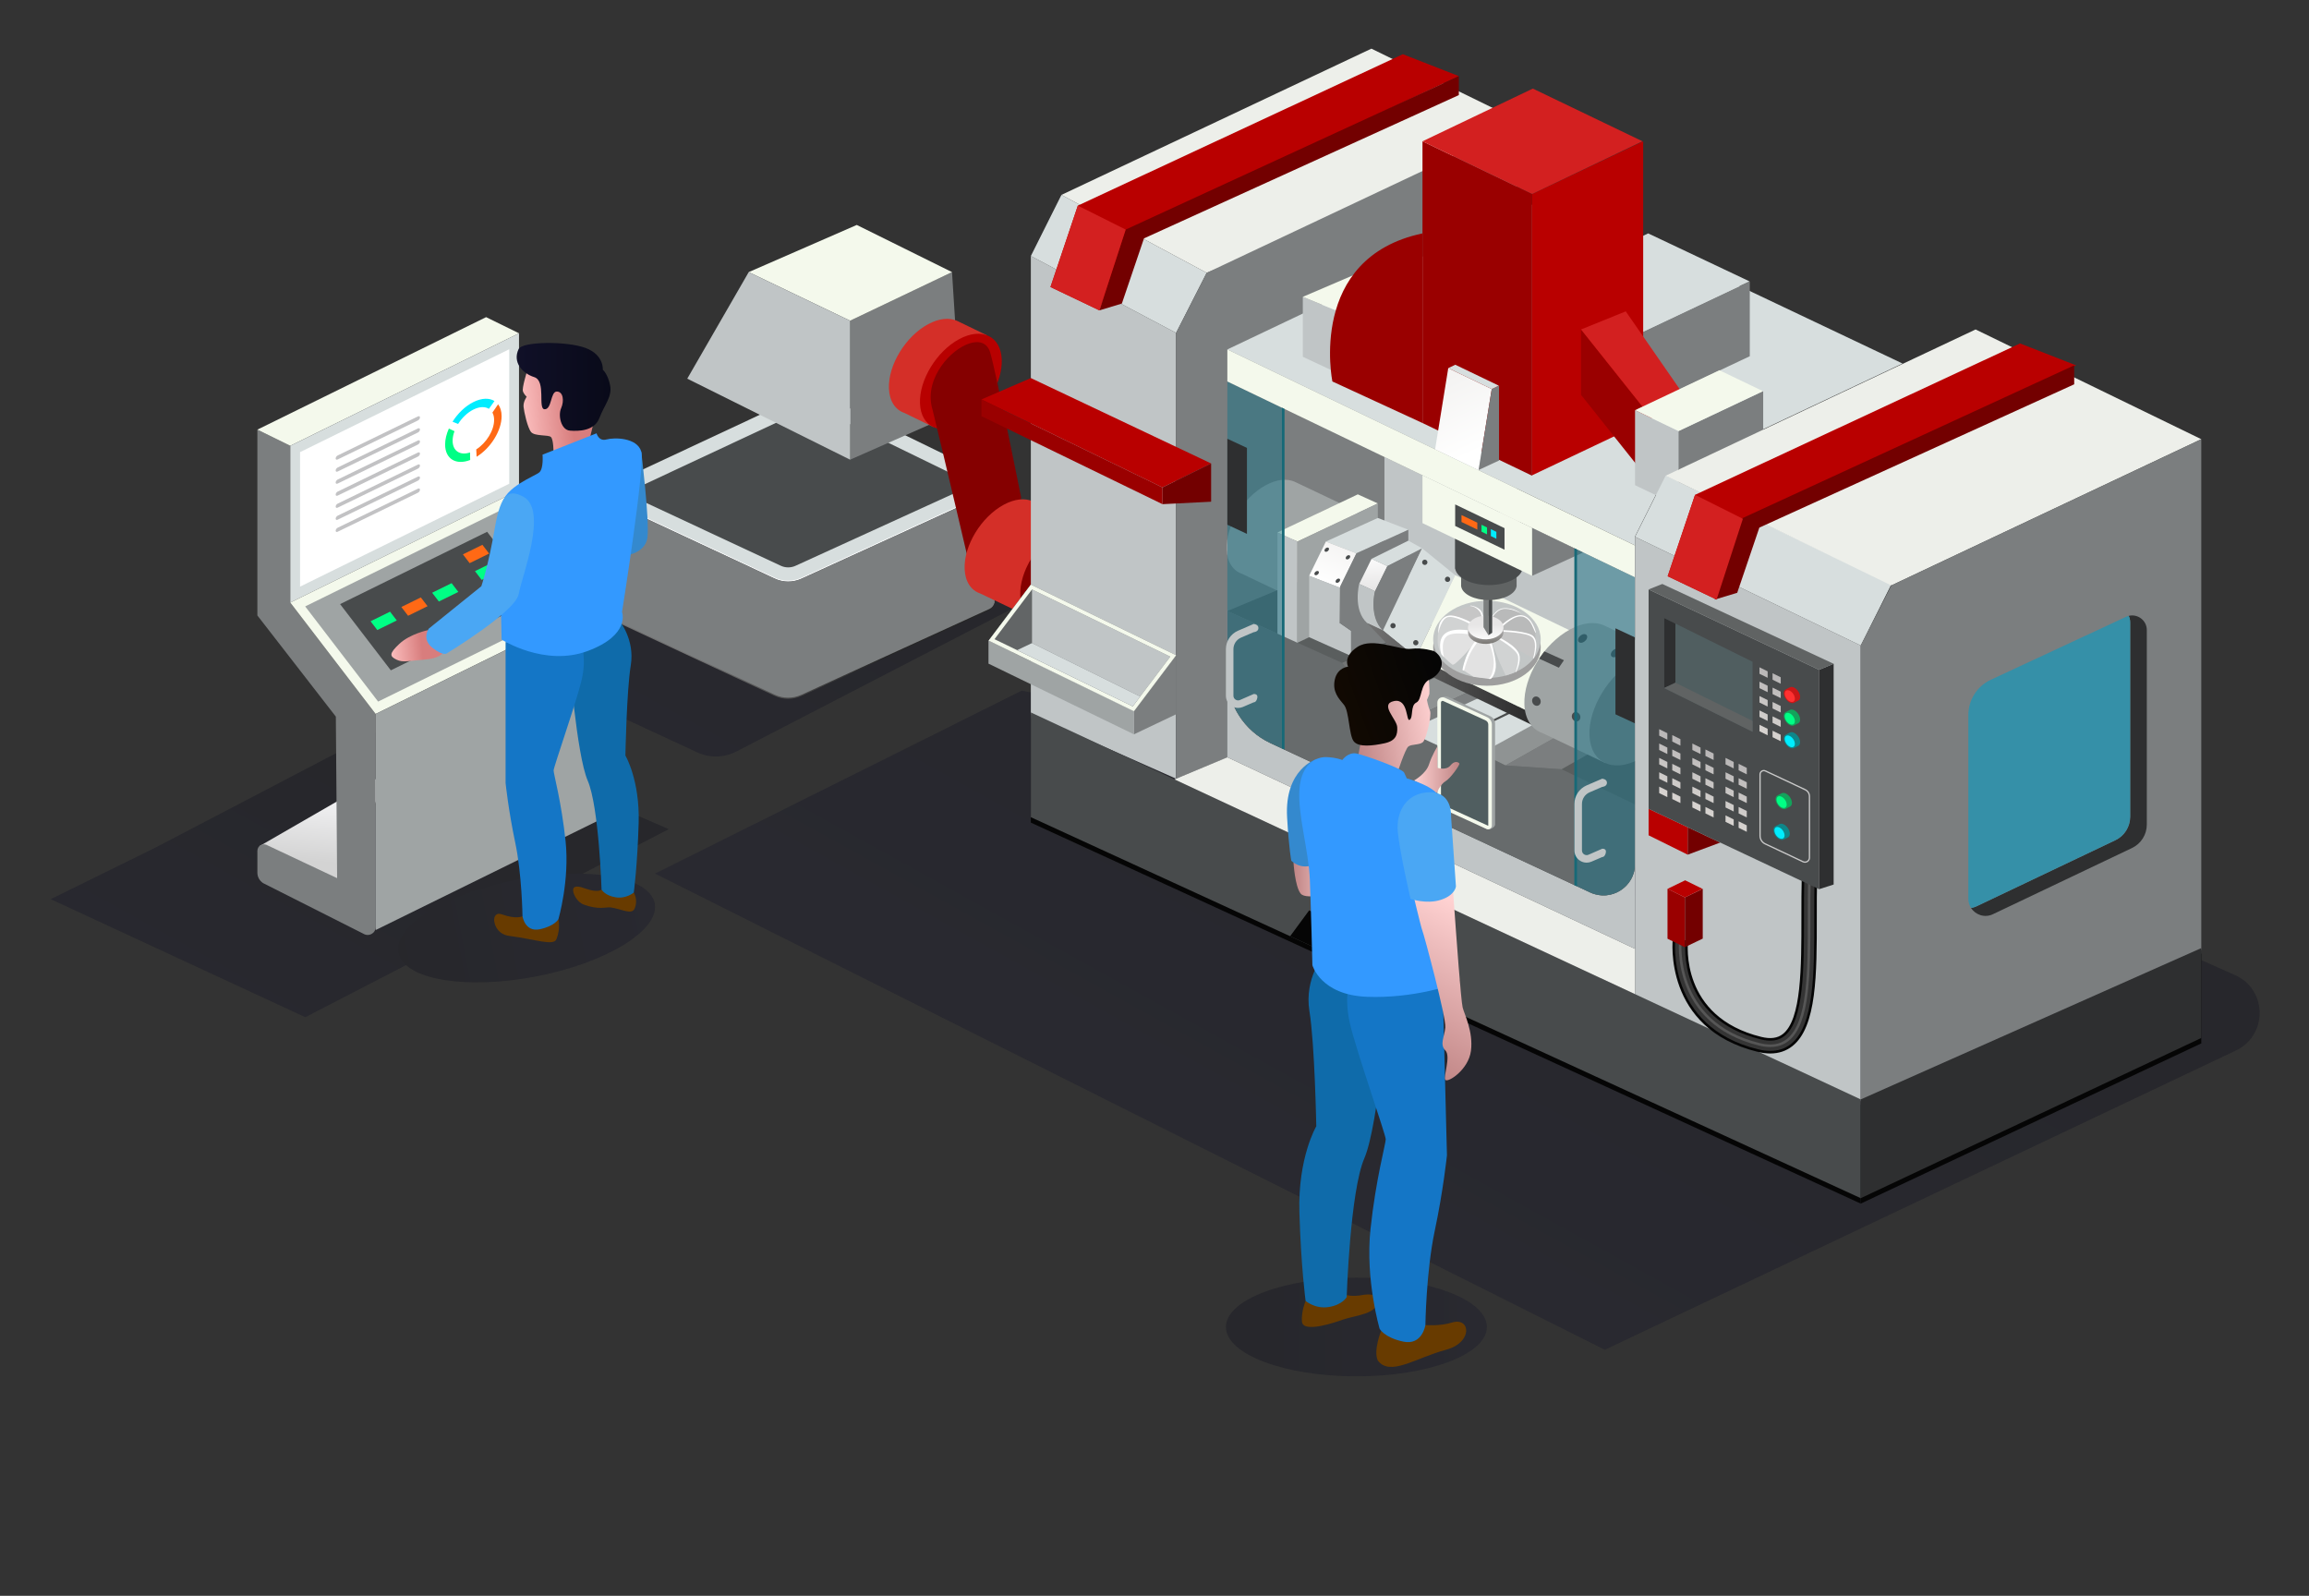 <?xml version="1.0" encoding="UTF-8"?>
<svg xmlns="http://www.w3.org/2000/svg" version="1.1" xmlns:xlink="http://www.w3.org/1999/xlink" viewBox="0 0 900 622">
  <rect x="0" y="0" width="900" height="622" fill="#333333" stroke="none"/>
  <defs>
    <style>
      .cls-1 {
        fill: #3590a8;
      }

      .cls-2 {
        fill: url(#linear-gradient-61);
      }

      .cls-3 {
        fill: url(#linear-gradient-15);
      }

      .cls-4 {
        fill: url(#linear-gradient-13);
      }

      .cls-5 {
        fill: url(#linear-gradient-28);
      }

      .cls-6 {
        fill: url(#linear-gradient-65);
      }

      .cls-7 {
        fill: #c2c2c4;
      }

      .cls-8 {
        fill: url(#linear-gradient-53);
      }

      .cls-9 {
        fill: url(#linear-gradient-42);
      }

      .cls-10 {
        fill: url(#linear-gradient-46);
      }

      .cls-11 {
        fill: url(#linear-gradient);
      }

      .cls-11, .cls-12, .cls-13, .cls-14 {
        opacity: .3;
      }

      .cls-15 {
        fill: #676b6c;
      }

      .cls-12 {
        fill: url(#linear-gradient-3);
      }

      .cls-16 {
        fill: url(#linear-gradient-60);
      }

      .cls-17 {
        fill: #9fa4a4;
      }

      .cls-18 {
        fill: url(#linear-gradient-64);
      }

      .cls-19 {
        fill: url(#linear-gradient-56);
      }

      .cls-20 {
        fill: url(#linear-gradient-43);
      }

      .cls-21 {
        fill: url(#linear-gradient-25);
      }

      .cls-22 {
        fill: #5a5e5e;
      }

      .cls-23 {
        fill: #2e2f30;
      }

      .cls-24 {
        fill: url(#linear-gradient-10);
      }

      .cls-25 {
        fill: url(#linear-gradient-12);
      }

      .cls-26 {
        fill: url(#linear-gradient-40);
      }

      .cls-27 {
        fill: url(#linear-gradient-27);
      }

      .cls-28 {
        fill: #7b7e7f;
      }

      .cls-29 {
        fill: url(#linear-gradient-37);
      }

      .cls-30 {
        fill: #ff3131;
      }

      .cls-31 {
        fill: #4aa7f4;
      }

      .cls-32 {
        fill: #2b2c2c;
      }

      .cls-33 {
        fill: #484b4c;
      }

      .cls-34 {
        fill: #3489ce;
      }

      .cls-35 {
        fill: #7c7f7f;
      }

      .cls-36 {
        fill: url(#linear-gradient-55);
      }

      .cls-37 {
        fill: #fff;
      }

      .cls-38 {
        fill: url(#linear-gradient-39);
      }

      .cls-39 {
        fill: url(#linear-gradient-52);
      }

      .cls-40 {
        fill: #4a4c4c;
      }

      .cls-41 {
        fill: #b9baba;
      }

      .cls-42 {
        fill: url(#linear-gradient-58);
      }

      .cls-43 {
        fill: url(#linear-gradient-47);
      }

      .cls-44 {
        fill: url(#linear-gradient-26);
      }

      .cls-45 {
        fill: #13a35b;
      }

      .cls-46, .cls-47 {
        fill: none;
      }

      .cls-48 {
        fill: url(#linear-gradient-4);
      }

      .cls-49 {
        fill: url(#linear-gradient-35);
      }

      .cls-50 {
        fill: #ff6915;
      }

      .cls-51 {
        fill: url(#linear-gradient-30);
      }

      .cls-52 {
        fill: #e2e2e2;
      }

      .cls-53 {
        fill: #d7dede;
      }

      .cls-54 {
        fill: url(#linear-gradient-44);
      }

      .cls-55 {
        fill: url(#linear-gradient-49);
      }

      .cls-56 {
        fill: url(#linear-gradient-34);
      }

      .cls-57 {
        fill: url(#linear-gradient-5);
      }

      .cls-58 {
        fill: url(#linear-gradient-38);
      }

      .cls-59 {
        fill: #c2c6c6;
      }

      .cls-60 {
        fill: url(#linear-gradient-22);
      }

      .cls-61 {
        fill: url(#linear-gradient-24);
      }

      .cls-62 {
        fill: #683b00;
      }

      .cls-63 {
        fill: #c91717;
      }

      .cls-64 {
        fill: url(#linear-gradient-54);
      }

      .cls-65 {
        fill: #edefea;
      }

      .cls-66 {
        fill: url(#linear-gradient-33);
      }

      .cls-67 {
        fill: url(#linear-gradient-51);
      }

      .cls-68 {
        fill: url(#linear-gradient-8);
      }

      .cls-69 {
        fill: url(#linear-gradient-66);
      }

      .cls-70 {
        fill: url(#linear-gradient-57);
      }

      .cls-71 {
        fill: #b90000;
      }

      .cls-72 {
        fill: #9a0000;
      }

      .cls-73 {
        fill: #1a7287;
        opacity: .5;
      }

      .cls-74 {
        fill: url(#linear-gradient-14);
      }

      .cls-75 {
        fill: url(#linear-gradient-62);
      }

      .cls-76 {
        fill: #626566;
      }

      .cls-77 {
        fill: #c0c5c6;
      }

      .cls-78 {
        fill: url(#linear-gradient-29);
      }

      .cls-79 {
        fill: url(#linear-gradient-20);
      }

      .cls-80 {
        fill: url(#linear-gradient-17);
      }

      .cls-81 {
        fill: url(#linear-gradient-50);
      }

      .cls-82 {
        fill: url(#linear-gradient-7);
      }

      .cls-83 {
        fill: url(#linear-gradient-9);
      }

      .cls-84 {
        fill: url(#linear-gradient-59);
      }

      .cls-85 {
        fill: url(#linear-gradient-11);
      }

      .cls-86 {
        fill: #606363;
      }

      .cls-87 {
        fill: #8f9393;
      }

      .cls-88 {
        fill: #9e9e9e;
      }

      .cls-89 {
        fill: url(#linear-gradient-19);
      }

      .cls-90 {
        fill: #00ff85;
      }

      .cls-91 {
        fill: #730000;
      }

      .cls-92 {
        fill: url(#linear-gradient-6);
      }

      .cls-93 {
        fill: #00edff;
      }

      .cls-94 {
        fill: #0f6baa;
      }

      .cls-95 {
        fill: #d1d3d3;
      }

      .cls-96 {
        fill: #1476c6;
      }

      .cls-97 {
        fill: url(#linear-gradient-36);
      }

      .cls-98 {
        fill: url(#linear-gradient-21);
      }

      .cls-47 {
        stroke: #c9c9c9;
        stroke-miterlimit: 10;
        stroke-width: .5px;
      }

      .cls-99 {
        fill: url(#linear-gradient-45);
      }

      .cls-100 {
        fill: #353535;
      }

      .cls-101 {
        fill: #737575;
      }

      .cls-102 {
        fill: #d42f28;
      }

      .cls-103 {
        fill: #565656;
      }

      .cls-104 {
        fill: #c6c6c6;
      }

      .cls-105 {
        fill: #d32020;
      }

      .cls-106 {
        fill: url(#linear-gradient-48);
      }

      .cls-107 {
        fill: #0e8689;
      }

      .cls-108 {
        fill: #505e60;
      }

      .cls-109 {
        fill: url(#linear-gradient-32);
      }

      .cls-110 {
        fill: url(#linear-gradient-41);
      }

      .cls-111 {
        fill: url(#linear-gradient-16);
      }

      .cls-112 {
        fill: #b80000;
      }

      .cls-113 {
        fill: #850000;
      }

      .cls-114 {
        fill: url(#linear-gradient-23);
      }

      .cls-115 {
        fill: url(#linear-gradient-31);
      }

      .cls-116 {
        fill: #39f;
      }

      .cls-117 {
        fill: url(#linear-gradient-63);
      }

      .cls-118 {
        fill: #176977;
      }

      .cls-119 {
        fill: #050505;
      }

      .cls-120 {
        fill: #f4f9ec;
      }

      .cls-14 {
        fill: url(#linear-gradient-2);
      }

      .cls-121 {
        fill: url(#linear-gradient-18);
      }
    </style>
    <linearGradient id="linear-gradient" x1="623.708" y1="269.096" x2="513.23" y2="468.95" gradientUnits="userSpaceOnUse">
      <stop offset="0" stop-color="#090a19"/>
      <stop offset="1" stop-color="#101028"/>
    </linearGradient>
    <linearGradient id="linear-gradient-2" x1="477.846" y1="517.22" x2="579.545" y2="517.22" xlink:href="#linear-gradient"/>
    <linearGradient id="linear-gradient-3" x1="316.046" y1="207.146" x2="252.611" y2="321.899" xlink:href="#linear-gradient"/>
    <linearGradient id="linear-gradient-4" x1="269.505" y1="231.073" x2="344.594" y2="231.073" gradientUnits="userSpaceOnUse">
      <stop offset="0" stop-color="#727272"/>
      <stop offset="1" stop-color="#262626"/>
    </linearGradient>
    <linearGradient id="linear-gradient-5" x1="273.076" y1="217.621" x2="317.802" y2="187.394" gradientUnits="userSpaceOnUse">
      <stop offset="0" stop-color="#fafafa"/>
      <stop offset="1" stop-color="#fff"/>
    </linearGradient>
    <linearGradient id="linear-gradient-6" x1="489.322" y1="249.605" x2="521.872" y2="249.605" gradientTransform="translate(10.637 228.585) rotate(-28.236) scale(1.112 .912) skewX(-21.802)" gradientUnits="userSpaceOnUse">
      <stop offset="0" stop-color="#6e6c67"/>
      <stop offset="1" stop-color="#b3b1b2"/>
    </linearGradient>
    <linearGradient id="linear-gradient-7" x1="516.579" y1="227.814" x2="523.123" y2="210.365" gradientUnits="userSpaceOnUse">
      <stop offset="0" stop-color="#fff"/>
      <stop offset="1" stop-color="#f4f3f2"/>
    </linearGradient>
    <linearGradient id="linear-gradient-8" x1="534.928" y1="215.116" x2="535.498" y2="229.774" gradientUnits="userSpaceOnUse">
      <stop offset="0" stop-color="#fff"/>
      <stop offset="1" stop-color="#e7e6e6"/>
    </linearGradient>
    <linearGradient id="linear-gradient-9" x1="532.871" y1="263.435" x2="601.198" y2="263.435" xlink:href="#linear-gradient-4"/>
    <linearGradient id="linear-gradient-10" x1="574.949" y1="257.772" x2="574.949" y2="251.049" gradientTransform="translate(-10.894 12.136) rotate(-1.741) skewX(1.622)" xlink:href="#linear-gradient-6"/>
    <linearGradient id="linear-gradient-11" x1="575.053" y1="255.997" x2="575.053" y2="249.275" gradientTransform="translate(-10.894 12.136) rotate(-1.741) skewX(1.622)" xlink:href="#linear-gradient-8"/>
    <linearGradient id="linear-gradient-12" x1="578.679" y1="220.954" x2="583.94" y2="205.658" gradientUnits="userSpaceOnUse">
      <stop offset="0" stop-color="#a9a29d"/>
      <stop offset="1" stop-color="#ece9e7"/>
    </linearGradient>
    <linearGradient id="linear-gradient-13" x1="578.317" y1="212.255" x2="584.735" y2="193.593" xlink:href="#linear-gradient-12"/>
    <linearGradient id="linear-gradient-14" x1="628.006" y1="153.364" x2="608.839" y2="111.921" gradientUnits="userSpaceOnUse">
      <stop offset="0" stop-color="#f1f0f1"/>
      <stop offset="1" stop-color="#b3b1b2"/>
    </linearGradient>
    <linearGradient id="linear-gradient-15" x1="576.182" y1="175.848" x2="563.085" y2="147.53" xlink:href="#linear-gradient-7"/>
    <linearGradient id="linear-gradient-16" x1="675.995" y1="283.997" x2="689.872" y2="257.411" gradientUnits="userSpaceOnUse">
      <stop offset="0" stop-color="#ddd9d5"/>
      <stop offset="1" stop-color="#b3b1b2"/>
    </linearGradient>
    <linearGradient id="linear-gradient-17" x1="678.292" y1="285.196" x2="692.169" y2="258.61" xlink:href="#linear-gradient-16"/>
    <linearGradient id="linear-gradient-18" x1="680.59" y1="286.395" x2="694.467" y2="259.81" xlink:href="#linear-gradient-16"/>
    <linearGradient id="linear-gradient-19" x1="682.887" y1="287.594" x2="696.764" y2="261.009" xlink:href="#linear-gradient-16"/>
    <linearGradient id="linear-gradient-20" x1="685.185" y1="288.793" x2="699.062" y2="262.208" xlink:href="#linear-gradient-16"/>
    <linearGradient id="linear-gradient-21" x1="680.952" y1="286.583" x2="694.828" y2="259.999" xlink:href="#linear-gradient-16"/>
    <linearGradient id="linear-gradient-22" x1="683.249" y1="287.783" x2="697.126" y2="261.197" xlink:href="#linear-gradient-16"/>
    <linearGradient id="linear-gradient-23" x1="685.546" y1="288.982" x2="699.423" y2="262.397" xlink:href="#linear-gradient-16"/>
    <linearGradient id="linear-gradient-24" x1="687.844" y1="290.181" x2="701.721" y2="263.596" xlink:href="#linear-gradient-16"/>
    <linearGradient id="linear-gradient-25" x1="690.141" y1="291.38" x2="704.018" y2="264.796" xlink:href="#linear-gradient-16"/>
    <linearGradient id="linear-gradient-26" x1="636.899" y1="308.108" x2="650.777" y2="281.522" xlink:href="#linear-gradient-16"/>
    <linearGradient id="linear-gradient-27" x1="639.197" y1="309.307" x2="653.074" y2="282.722" xlink:href="#linear-gradient-16"/>
    <linearGradient id="linear-gradient-28" x1="641.495" y1="310.506" x2="655.371" y2="283.921" xlink:href="#linear-gradient-16"/>
    <linearGradient id="linear-gradient-29" x1="643.792" y1="311.705" x2="657.669" y2="285.12" xlink:href="#linear-gradient-16"/>
    <linearGradient id="linear-gradient-30" x1="646.09" y1="312.904" x2="659.966" y2="286.319" xlink:href="#linear-gradient-16"/>
    <linearGradient id="linear-gradient-31" x1="641.856" y1="310.694" x2="655.733" y2="284.11" xlink:href="#linear-gradient-16"/>
    <linearGradient id="linear-gradient-32" x1="644.154" y1="311.894" x2="658.03" y2="285.309" xlink:href="#linear-gradient-16"/>
    <linearGradient id="linear-gradient-33" x1="646.451" y1="313.093" x2="660.328" y2="286.508" xlink:href="#linear-gradient-16"/>
    <linearGradient id="linear-gradient-34" x1="648.749" y1="314.292" x2="662.625" y2="287.708" xlink:href="#linear-gradient-16"/>
    <linearGradient id="linear-gradient-35" x1="651.046" y1="315.492" x2="664.923" y2="288.907" xlink:href="#linear-gradient-16"/>
    <linearGradient id="linear-gradient-36" x1="649.831" y1="313.708" x2="663.707" y2="287.123" xlink:href="#linear-gradient-16"/>
    <linearGradient id="linear-gradient-37" x1="652.128" y1="314.908" x2="666.005" y2="288.322" xlink:href="#linear-gradient-16"/>
    <linearGradient id="linear-gradient-38" x1="654.426" y1="316.107" x2="668.303" y2="289.521" xlink:href="#linear-gradient-16"/>
    <linearGradient id="linear-gradient-39" x1="656.723" y1="317.306" x2="670.6" y2="290.721" xlink:href="#linear-gradient-16"/>
    <linearGradient id="linear-gradient-40" x1="659.02" y1="318.505" x2="672.897" y2="291.92" xlink:href="#linear-gradient-16"/>
    <linearGradient id="linear-gradient-41" x1="654.787" y1="316.296" x2="668.664" y2="289.71" xlink:href="#linear-gradient-16"/>
    <linearGradient id="linear-gradient-42" x1="657.085" y1="317.495" x2="670.961" y2="290.91" xlink:href="#linear-gradient-16"/>
    <linearGradient id="linear-gradient-43" x1="659.382" y1="318.694" x2="673.259" y2="292.109" xlink:href="#linear-gradient-16"/>
    <linearGradient id="linear-gradient-44" x1="661.679" y1="319.893" x2="675.556" y2="293.308" xlink:href="#linear-gradient-16"/>
    <linearGradient id="linear-gradient-45" x1="663.977" y1="321.092" x2="677.854" y2="294.507" xlink:href="#linear-gradient-16"/>
    <linearGradient id="linear-gradient-46" x1="662.761" y1="319.309" x2="676.638" y2="292.724" xlink:href="#linear-gradient-16"/>
    <linearGradient id="linear-gradient-47" x1="665.059" y1="320.508" x2="678.936" y2="293.923" xlink:href="#linear-gradient-16"/>
    <linearGradient id="linear-gradient-48" x1="667.356" y1="321.707" x2="681.233" y2="295.122" xlink:href="#linear-gradient-16"/>
    <linearGradient id="linear-gradient-49" x1="669.654" y1="322.907" x2="683.531" y2="296.321" xlink:href="#linear-gradient-16"/>
    <linearGradient id="linear-gradient-50" x1="671.951" y1="324.106" x2="685.828" y2="297.521" xlink:href="#linear-gradient-16"/>
    <linearGradient id="linear-gradient-51" x1="667.718" y1="321.896" x2="681.595" y2="295.311" xlink:href="#linear-gradient-16"/>
    <linearGradient id="linear-gradient-52" x1="670.016" y1="323.095" x2="683.892" y2="296.51" xlink:href="#linear-gradient-16"/>
    <linearGradient id="linear-gradient-53" x1="672.313" y1="324.294" x2="686.19" y2="297.71" xlink:href="#linear-gradient-16"/>
    <linearGradient id="linear-gradient-54" x1="674.611" y1="325.493" x2="688.487" y2="298.909" xlink:href="#linear-gradient-16"/>
    <linearGradient id="linear-gradient-55" x1="676.908" y1="326.693" x2="690.785" y2="300.108" xlink:href="#linear-gradient-16"/>
    <linearGradient id="linear-gradient-56" x1="152.208" y1="315.123" x2="93.312" y2="421.664" xlink:href="#linear-gradient"/>
    <linearGradient id="linear-gradient-57" x1="34.084" y1="337.774" x2="135.782" y2="337.774" gradientTransform="translate(120.321 23.939)" xlink:href="#linear-gradient"/>
    <linearGradient id="linear-gradient-58" x1="3198.206" y1="345.816" x2="3199.267" y2="312.024" gradientTransform="translate(-3072.725 -197.286) rotate(3.342) skewX(3.331)" gradientUnits="userSpaceOnUse">
      <stop offset="0" stop-color="#d3d3d3"/>
      <stop offset="1" stop-color="#fdfdff"/>
    </linearGradient>
    <linearGradient id="linear-gradient-59" x1="3295.241" y1="156.616" x2="3274.16" y2="158.623" gradientTransform="translate(-3072.725)" gradientUnits="userSpaceOnUse">
      <stop offset="0" stop-color="#d87d7d"/>
      <stop offset="1" stop-color="#ffc5c5"/>
    </linearGradient>
    <linearGradient id="linear-gradient-60" x1="220.021" y1="150.805" x2="256.594" y2="150.805" gradientTransform="translate(457.984) rotate(-180) scale(1 -1)" xlink:href="#linear-gradient"/>
    <linearGradient id="linear-gradient-61" x1="3237.163" y1="251.52" x2="3223.323" y2="252.838" xlink:href="#linear-gradient-59"/>
    <linearGradient id="linear-gradient-62" x1="551.178" y1="300.044" x2="568.851" y2="300.044" gradientUnits="userSpaceOnUse">
      <stop offset="0" stop-color="#ffd2d2"/>
      <stop offset="1" stop-color="#bf8484"/>
    </linearGradient>
    <linearGradient id="linear-gradient-63" x1="521.351" y1="341.431" x2="504.177" y2="341.431" xlink:href="#linear-gradient-62"/>
    <linearGradient id="linear-gradient-64" x1="355.51" y1="261.769" x2="388.277" y2="261.769" gradientTransform="translate(861.808 -42.276) rotate(169.537) scale(1 -1)" xlink:href="#linear-gradient-62"/>
    <linearGradient id="linear-gradient-65" x1="560.854" y1="261.395" x2="524.022" y2="274.577" gradientUnits="userSpaceOnUse">
      <stop offset="0" stop-color="#050505"/>
      <stop offset="1" stop-color="#110902"/>
    </linearGradient>
    <linearGradient id="linear-gradient-66" x1="574.548" y1="355.189" x2="543.072" y2="413.596" xlink:href="#linear-gradient-62"/>
  </defs>
  <!-- Generator: Adobe Illustrator 28.7.0, SVG Export Plug-In . SVG Version: 1.2.0 Build 136)  -->
  <g>
    <g id="Layer_1">
      <path class="cls-11" d="M398.221,269.218l-142.899,71.294,370.193,185.595,245.614-116.477c12.561-5.561,12.911-23.259.58-29.313l-80.063-35.672-393.425-75.429Z"/>
      <ellipse class="cls-14" cx="528.695" cy="517.22" rx="50.849" ry="19.24"/>
      <path class="cls-12" d="M214.03,222.911l-13.253,6.52c-12.987,6.389-12.772,24.978.359,31.065l70.682,32.766c4.83,2.239,10.423,2.118,15.151-.329l118.807-61.471c12.881-6.664,12.253-25.294-1.047-31.076l-73.035-31.752c-4.772-2.075-10.226-1.879-14.838.531l-102.825,53.747Z"/>
      <g>
        <path class="cls-48" d="M387.681,235.018v.464h-.085c-.245.972-.899,1.854-1.961,2.339l-73.274,33.45c-3.299,1.506-7.094,1.49-10.381-.045l-63.767-29.78c-2.418-1.13-2.854-4.151-1.31-5.964h-.854v-42.159c.19,1.17.91,2.264,2.164,2.849l63.767,29.78c3.287,1.535,7.082,1.551,10.381.045l73.274-33.45c1.225-.559,1.909-1.646,2.046-2.791v44.402c.035.285.033.574,0,.859Z"/>
        <path class="cls-53" d="M387.681,189.306c-.137,1.145-.821,2.232-2.046,2.791l-73.274,33.45c-3.299,1.506-7.094,1.49-10.381-.045l-63.767-29.78c-1.253-.586-1.974-1.679-2.164-2.85-.256-1.585.464-3.309,2.16-4.103l74.725-34.947c2.393-1.119,5.165-1.097,7.54.062l65.241,31.804c1.481.722,2.132,2.214,1.964,3.617Z"/>
        <path class="cls-33" d="M307.22,221.15c-1.012,0-1.99-.217-2.907-.645l-60.513-28.261,71.472-33.425c.431-.202.893-.304,1.37-.304.488,0,.978.113,1.417.327l61.486,29.974-69.473,31.715c-.901.411-1.86.62-2.851.62Z"/>
        <path class="cls-57" d="M385.635,191.74l-73.274,33.45c-3.3,1.506-7.095,1.49-10.382-.045l-63.767-29.78c-1.413-.66-2.149-1.965-2.209-3.298-.066,1.452.67,2.937,2.209,3.655l63.767,29.78c3.287,1.535,7.082,1.552,10.382.045l73.274-33.45c1.442-.658,2.134-2.047,2.067-3.403-.061,1.237-.752,2.445-2.067,3.046Z"/>
        <path class="cls-28" d="M387.681,234.567v.464h-.085c-.245.972-.899,1.854-1.961,2.338l-73.274,33.45c-3.299,1.506-7.094,1.49-10.381-.045l-63.767-29.78c-2.418-1.13-2.854-4.151-1.31-5.964h-.854v-42.159c.19,1.17.91,2.264,2.164,2.85l63.767,29.78c3.287,1.535,7.082,1.551,10.381.045l73.274-33.45c1.225-.559,1.909-1.646,2.046-2.791v44.402c.035.285.033.574,0,.859Z"/>
      </g>
      <g>
        <polygon class="cls-119" points="401.801 320.635 401.801 279.8 725.276 430.642 725.276 469.134 401.801 320.635"/>
        <polygon class="cls-119" points="858.017 371.659 725.276 430.642 725.276 469.134 858.017 406.69 858.017 371.659"/>
        <g>
          <g>
            <g>
              <polygon class="cls-28" points="371.079 106.059 331.356 125.005 331.356 179.174 374.483 160.136 371.079 106.059"/>
              <polygon class="cls-120" points="291.833 106.059 331.356 125.005 371.079 106.059 333.951 87.677 291.833 106.059"/>
              <polygon class="cls-77" points="267.88 147.594 291.833 106.059 331.356 125.005 331.356 179.174 267.88 147.594"/>
            </g>
            <g>
              <path class="cls-102" d="M373.462,125.259c-.17-.088-.343-.17-.519-.246l-0-0h0c-2.971-1.286-6.907-.945-11.169,1.344-8.803,4.727-15.647,15.95-15.288,25.068.198,5.012,2.534,8.34,6.058,9.539h0s11.317,5.512,11.317,5.512l20.815-35.795-11.215-5.421Z"/>
              <path class="cls-112" d="M390.467,140.128c.359,9.117-6.485,20.341-15.288,25.068-8.803,4.727-16.23,1.168-16.59-7.949-.36-9.117,6.485-20.341,15.287-25.068,8.803-4.727,16.23-1.168,16.59,7.949Z"/>
            </g>
          </g>
          <path class="cls-113" d="M398.051,194.083s-9.754-48.812-12.092-56.684-13.08-3.25-19.017,5.218c-2.892,4.124-5.561,10.383-3.412,17.247,3.968,16.121,15.089,63.62,15.089,63.62l19.431-29.4Z"/>
          <g>
            <path class="cls-102" d="M402.969,195.608c-.17-.088-.343-.17-.519-.246h-0c-2.971-1.286-6.907-.945-11.169,1.344-8.803,4.727-15.647,15.95-15.287,25.068.198,5.012,2.534,8.34,6.058,9.539h0s20.903,9.959,20.903,9.959l20.815-35.795-20.801-9.868Z"/>
            <path class="cls-113" d="M429.56,214.924c.36,9.117-6.485,20.341-15.287,25.068-8.803,4.727-16.23,1.168-16.59-7.949-.36-9.117,6.485-20.341,15.287-25.068,8.803-4.727,16.23-1.168,16.59,7.949Z"/>
          </g>
        </g>
        <polygon class="cls-77" points="401.801 99.783 458.416 129.757 458.416 303.517 401.801 278.406 401.801 99.783"/>
        <polygon class="cls-53" points="458.416 129.757 470.339 106.338 413.724 75.966 401.801 99.783 458.416 129.757"/>
        <polygon class="cls-65" points="604.073 52.924 470.339 106.338 413.724 75.966 534.541 18.963 604.073 52.924"/>
        <polygon class="cls-28" points="458.416 303.517 458.416 129.757 470.339 106.338 591.156 49.336 591.156 248.415 458.416 303.517"/>
        <polygon class="cls-53" points="478.397 136.201 604.073 76.441 741.565 141.689 649.23 185.253 637.306 209.07 637.306 212.595 478.397 136.201"/>
        <polygon class="cls-77" points="478.399 237.826 478.402 295.166 637.308 369.838 637.308 315.869 478.399 237.826"/>
        <path class="cls-28" d="M637.306,225.081v111.61c0,9-9.353,14.957-17.499,11.149l-6.124-2.856-114.005-53.253-4.515-2.11c-10.168-4.75-16.685-14.928-16.763-26.136v-114.8l21.278,10.227,39.955,19.207,74.05,35.607,23.623,11.355Z"/>
        <path class="cls-22" d="M637.306,281.367v55.324c0,9-9.353,14.957-17.499,11.149l-6.124-2.856-114.005-53.253-4.515-2.11c-10.168-4.75-16.685-14.928-16.763-26.136l61.233-28.845,97.674,46.727Z"/>
        <g>
          <path class="cls-17" d="M505.099,187.992c-.17-.088-.343-.17-.519-.246l-0-0h0c-2.971-1.286-6.907-.945-11.169,1.344-8.803,4.727-15.647,15.95-15.288,25.068.198,5.012,2.534,8.34,6.058,9.539h0s20.903,9.959,20.903,9.959l20.815-35.795-20.801-9.868Z"/>
          <path class="cls-92" d="M531.691,207.308c.359,9.117-6.485,20.341-15.288,25.068-8.803,4.727-16.23,1.168-16.59-7.949-.36-9.117,6.485-20.341,15.287-25.068,8.803-4.727,16.23-1.168,16.59,7.949Z"/>
        </g>
        <polygon class="cls-77" points="637.306 225.081 637.306 281.367 539.632 234.64 539.632 178.119 613.682 213.725 637.306 225.081"/>
        <polygon class="cls-32" points="629.669 282.364 637.306 285.921 637.306 252.404 629.669 248.847 629.669 282.364"/>
        <polygon class="cls-120" points="505.718 211.079 537.047 196.228 529.243 192.69 497.914 207.542 505.718 211.079"/>
        <g>
          <polygon class="cls-22" points="523.132 258.382 557.742 243.382 513.6 223.49 478.399 238.154 523.132 258.382"/>
          <path class="cls-15" d="M637.306,313.548v23.143c0,9-9.353,14.957-17.499,11.149l-6.124-2.856-114.005-53.253-4.515-2.11c-10.168-4.75-16.685-14.928-16.763-26.136v-25.331l44.732,20.229,12.994,17.381,12.278,5.261v3.985l28.857,13.337v-4.731l9.569,4.731,21.837,1.492,28.639,13.711Z"/>
          <polygon class="cls-101" points="523.132 258.382 557.742 243.382 570.71 258.382 536.126 275.764 523.132 258.382"/>
          <polygon class="cls-87" points="548.404 281.024 536.126 275.764 570.71 258.382 583.943 264.185 548.404 281.024"/>
          <polygon class="cls-28" points="548.404 285.009 583.943 268.525 583.943 264.185 548.404 281.024 548.404 285.009"/>
          <polygon class="cls-53" points="577.261 293.615 604.765 281.367 580.606 270.073 548.404 285.009 577.261 298.346 577.261 293.615"/>
          <polygon class="cls-28" points="586.83 298.346 608.667 299.837 631.976 286.608 608.85 285.921 586.83 298.346"/>
          <polygon class="cls-87" points="577.261 293.615 586.83 298.346 608.85 285.921 602.237 279.89 577.261 293.615"/>
          <polygon class="cls-40" points="592.132 275.436 561.335 290.659 561.999 290.967 593.055 275.973 592.132 275.436"/>
        </g>
        <polygon class="cls-77" points="505.718 211.079 505.718 250.525 497.914 246.988 497.914 207.542 505.718 211.079"/>
        <polygon class="cls-17" points="537.047 196.228 537.047 235.673 505.718 250.525 505.718 211.079 537.047 196.228"/>
        <polygon class="cls-53" points="528.695 215.677 548.94 206.482 537.047 201.885 516.802 211.079 528.695 215.677"/>
        <polygon class="cls-82" points="510.281 224.436 522.175 229.034 528.695 215.677 516.802 211.079 510.281 224.436"/>
        <polygon class="cls-77" points="526.638 245.88 526.638 255.682 510.281 248.362 510.281 224.436 522.175 229.034 522.175 242.786 526.638 245.88"/>
        <polygon class="cls-28" points="526.638 255.682 526.638 245.88 522.175 242.786 522.384 228.606 528.695 215.677 548.94 206.482 548.94 247.079 526.638 255.682"/>
        <path class="cls-33" d="M526.228,217.219c-.174.461-.685.834-1.139.834s-.682-.373-.507-.834c.174-.461.684-.834,1.139-.834s.682.373.507.834Z"/>
        <path class="cls-33" d="M517.965,214.251c-.174.461-.684.834-1.139.834s-.682-.373-.507-.834c.174-.461.685-.834,1.139-.834s.682.373.507.834Z"/>
        <path class="cls-33" d="M522.288,226.345c-.174.461-.685.834-1.139.834s-.682-.373-.507-.834c.174-.461.685-.834,1.139-.834s.682.373.507.834Z"/>
        <path class="cls-33" d="M514.024,223.378c-.174.461-.684.834-1.139.834s-.682-.373-.507-.834c.175-.461.685-.834,1.139-.834s.682.373.507.834Z"/>
        <polygon class="cls-53" points="548.94 210.734 534.607 217.814 540.766 220.665 554.32 213.725 548.94 210.734"/>
        <polygon class="cls-68" points="529.792 227.608 535.95 230.459 540.766 220.665 534.607 217.814 529.792 227.608"/>
        <path class="cls-77" d="M539.035,245.726c-5.669-5.171-3.085-15.267-3.085-15.267l-6.164-2.876s-2.584,10.096,3.085,15.267l6.164,2.876Z"/>
        <path class="cls-28" d="M554.32,213.725l-13.554,6.94-4.815,9.794s-2.52,8.778,3.085,15.267l15.285-32.001Z"/>
        <polygon class="cls-53" points="554.32 213.725 567.196 224.181 551.912 256.182 539.035 245.726 554.32 213.725"/>
        <polygon class="cls-83" points="539.035 245.726 551.912 256.182 601.198 279.89 600.149 284.02 548.295 259.031 532.871 242.85 539.035 245.726"/>
        <polygon class="cls-120" points="567.196 224.181 613.682 246.589 601.198 279.89 551.912 256.182 567.196 224.181"/>
        <g>
          <path class="cls-17" d="M625.718,244.008c-.198-.103-.401-.199-.607-.288l-0-0h0c-3.474-1.504-8.076-1.105-13.059,1.571-10.292,5.527-18.295,18.649-17.875,29.31.231,5.861,2.963,9.751,7.084,11.153h0s24.44,11.644,24.44,11.644l24.337-41.852-24.321-11.538Z"/>
          <path class="cls-28" d="M656.81,266.592c.42,10.66-7.582,23.783-17.874,29.31-10.292,5.527-18.977,1.366-19.397-9.295-.42-10.66,7.582-23.783,17.874-29.31,10.292-5.527,18.977-1.366,19.397,9.295Z"/>
        </g>
        <g>
          <path class="cls-73" d="M499.677,158.911v132.819l-4.515-2.11c-10.227-4.78-16.763-15.055-16.763-26.342v-114.594l21.278,10.227Z"/>
          <polygon class="cls-23" points="478.399 204.533 486.036 208.089 486.036 174.572 478.399 171.015 478.399 204.533"/>
        </g>
        <path class="cls-33" d="M618.539,248.847c-.354.933-1.387,1.69-2.308,1.69s-1.381-.756-1.028-1.69c.354-.933,1.387-1.689,2.308-1.689s1.381.756,1.028,1.689Z"/>
        <path class="cls-33" d="M631.337,254.493c-.354.933-1.387,1.69-2.308,1.69s-1.381-.756-1.028-1.69c.354-.933,1.387-1.69,2.308-1.69s1.381.756,1.028,1.69Z"/>
        <path class="cls-33" d="M600.53,273.286c.088,1.005-.588,1.82-1.509,1.82s-1.739-.815-1.827-1.82c-.088-1.005.588-1.82,1.509-1.82s1.739.815,1.827,1.82Z"/>
        <path class="cls-33" d="M615.999,279.368c.088,1.005-.588,1.82-1.509,1.82s-1.739-.815-1.827-1.82c-.088-1.005.587-1.82,1.509-1.82s1.739.815,1.827,1.82Z"/>
        <polygon class="cls-33" points="599.927 256.718 607.603 260.252 609.604 257.337 601.952 253.885 599.927 256.718"/>
        <g>
          <ellipse class="cls-88" cx="579.583" cy="252.241" rx="20.954" ry="15.047"/>
          <ellipse class="cls-59" cx="579.583" cy="249.213" rx="20.954" ry="15.047"/>
          <path class="cls-41" d="M585.28,244.27s4.107-5.731,7.869-4.578c3.762,1.153,4.609,4.425,5.052,6.098.443,1.673.271,4.607.271,4.607,0,0-3.609-3.323-7.558-3.815-3.949-.492-5.628-.662-5.628-.662l-.006-1.65Z"/>
          <path class="cls-104" d="M586.015,246.16l-1.584,3.127,13.127,7.256s1.923-4.839.443-7.531c-1.481-2.691-11.986-2.852-11.986-2.852Z"/>
          <path class="cls-95" d="M581.634,250.651s1.881,5.137,2.989,7.731c1.108,2.594,2.291,4.931,2.291,4.931l3.268-1.117s2.941-4.886,1.711-7.102c-1.23-2.216-8.877-6.748-8.877-6.748l-1.382,2.304Z"/>
          <path class="cls-52" d="M581.248,250.746s2.305,7.962,1.172,10.341-1.508,3.626-1.508,3.626l-6.541-.923-3.637-2.328s.737-6.059,2.685-8.752,2.421-2.999,2.421-2.999l5.409,1.035Z"/>
          <path class="cls-41" d="M580.327,241.937s2.005-4.462,6.313-4.635c4.308-.173,6.053,1.825,6.053,1.825,0,0-6.213,3.349-6.976,4.581s-2.028.702-2.028.702l-3.363-2.473Z"/>
          <path class="cls-104" d="M572.876,236.201s-4.418,1.338-6.904,3.131c-2.486,1.793-4.623,5.285-4.941,6.274-.317.989,5.092-4.4,7.986-4.159,2.894.241,7.287,2.195,7.287,2.195l1.551-1.602s.209-6.012-4.979-5.839Z"/>
          <path class="cls-95" d="M574.611,243.276s-6.714-4.13-10.015-2.758c-3.301,1.372-3.995,5.934-3.995,5.934,0,0-.459,2.764-.132,4.766s1.385,3.877,1.385,3.877c0,0,3.668-7.331,7.003-7.923,3.336-.592,7.096-.706,7.096-.706l-1.343-3.19Z"/>
          <path class="cls-52" d="M572.193,246.58s-7.599-1.366-9.307,1.766c-1.708,3.132-.351,7.489-.351,7.489,0,0,2.504,2.515,3.59,3.225,1.086.71,9.7-9.482,9.691-9.732-.009-.25-3.623-2.748-3.623-2.748Z"/>
          <g>
            <path class="cls-37" d="M596.639,247.309c-4.001-1.677-12.36-1.75-12.36-1.75,0,0,3.486-3.9,6.834-5.032,3.348-1.133,5.299,1.6,6.059,3.234.82,1.762,1.262,2.799,1.262,2.799l.222-.023s-1.255-6.043-5.319-6.708c-4.064-.665-9.395,5.088-9.395,5.088l-3.25-2.648s2.01-4.298,5.025-4.875c3.015-.577,7.118,1.712,7.118,1.712,0,0-2.719-2.34-6.815-2.027-3.399.26-5.694,5.139-5.694,5.139,0,0-2.361.408-3.201.575l.996-.445s.369-3.052-1.099-4.566c-1.467-1.514-3.695-1.742-3.695-1.742l-.453.161s2.168-.062,3.797,2.071c1.628,2.131.447,4.518.449,4.521-.541.108-1.668.858-1.9.736-1.778-.929-7.671-4.179-10.715-3.541-4.059.851-3.904,6.155-3.904,6.155l.025.787s1.056-6.541,4.546-6.465,9.5,3.661,9.5,3.661l-1.254,1.761s-8.03-1.818-10.885,1.781c-2.298,2.896-.681,7.425-.681,7.425l.977,1.062s-1.795-6.737,1.633-8.54c3.428-1.803,12.008.347,12.008.347,0,0-3.73,4.492-5.067,8.209-1.219,3.387-1.361,4.984-1.361,4.984l.689.305s.257-1.809,1.656-5.32c1.399-3.511,4.74-7.417,4.74-7.417l2.806.741s2.765,5.601,2.237,10.106c-.528,4.505-1.998,4.986-1.998,4.986l1.074-.033s2.011-1.982,1.789-5.747c-.222-3.765-2.062-9.821-2.062-9.821l2.392-.317s7.822,4.302,8.324,7.041c.501,2.731-1.092,6.328-1.092,6.328l.381-.169s2.018-3.753,1.208-6.687c-.995-3.602-8.49-7.006-8.49-7.006l.887-1.944s10.659.127,12.74,2.318c2.08,2.191.232,8.021.232,8.021l.357-.039s2.725-7.519-1.277-9.195Z"/>
            <path class="cls-24" d="M586.015,246.16c.15,2.545-2.823,4.701-6.64,4.817-3.817.116-7.032-1.853-7.182-4.398-.15-2.545,2.823-4.702,6.64-4.817,3.817-.116,7.032,1.853,7.182,4.398Z"/>
            <path class="cls-85" d="M586.015,244.391c.15,2.545-2.823,4.702-6.64,4.817-3.817.116-7.032-1.853-7.182-4.398-.15-2.545,2.823-4.701,6.64-4.817s7.032,1.853,7.182,4.398Z"/>
          </g>
        </g>
        <g>
          <polygon class="cls-35" points="578.235 232.38 578.235 244.477 580.167 247.597 580.167 232.649 578.235 232.38"/>
          <polygon class="cls-33" points="581.634 232.497 580.167 232.649 580.167 247.597 581.634 246.64 581.634 232.497"/>
        </g>
        <g>
          <g>
            <path class="cls-86" d="M569.509,216.165v12.507h.053c.527,2.934,5.144,5.228,10.765,5.228s10.238-2.294,10.765-5.228h.053v-12.507h-21.637Z"/>
            <ellipse class="cls-25" cx="580.327" cy="216.165" rx="10.818" ry="5.789"/>
          </g>
          <g>
            <path class="cls-33" d="M567.129,206.411v15.259h.065c.644,3.579,6.276,6.378,13.134,6.378s12.49-2.799,13.134-6.378h.065v-15.259h-26.397Z"/>
            <ellipse class="cls-4" cx="580.327" cy="206.411" rx="13.198" ry="7.062"/>
          </g>
        </g>
        <polygon class="cls-120" points="554.455 185.253 554.455 203.899 596.782 224.244 597.195 224.436 597.195 205.798 554.455 185.253"/>
        <polygon class="cls-74" points="599.812 111.141 599.812 140.386 639.153 159.003 639.317 159.079 639.317 129.837 599.812 111.141"/>
        <polygon class="cls-120" points="478.397 136.201 637.306 212.595 637.306 225.083 478.397 148.69 478.397 136.201"/>
        <polygon class="cls-28" points="639.317 159.014 682.032 138.845 682.032 109.667 639.317 129.837 639.317 159.014"/>
        <polygon class="cls-53" points="642.419 90.971 681.923 109.667 639.317 129.837 599.812 111.141 642.419 90.971"/>
        <polygon class="cls-28" points="597.195 224.436 617.054 215.347 597.195 205.798 597.195 224.436"/>
        <path class="cls-33" d="M556.386,219.175c0,.571-.463,1.033-1.033,1.033s-1.033-.463-1.033-1.033.463-1.033,1.033-1.033,1.033.463,1.033,1.033Z"/>
        <path class="cls-33" d="M544,243.883c0,.571-.463,1.033-1.033,1.033s-1.033-.463-1.033-1.033.463-1.033,1.033-1.033,1.033.463,1.033,1.033Z"/>
        <path class="cls-33" d="M565.261,225.799c0,.571-.463,1.033-1.033,1.033s-1.033-.463-1.033-1.033.463-1.033,1.033-1.033,1.033.463,1.033,1.033Z"/>
        <path class="cls-33" d="M552.874,250.508c0,.571-.463,1.033-1.033,1.033s-1.033-.463-1.033-1.033.463-1.033,1.033-1.033,1.033.463,1.033,1.033Z"/>
        <polygon class="cls-72" points="554.455 55.074 554.455 164.88 596.782 185.225 597.195 185.417 597.195 75.618 554.455 55.074"/>
        <polygon class="cls-71" points="597.195 185.253 640.481 164.709 640.481 55.074 597.195 75.618 597.195 185.253"/>
        <polygon class="cls-105" points="597.468 34.53 640.208 55.074 597.195 75.618 554.455 55.074 597.468 34.53"/>
        <path class="cls-73" d="M637.306,225.081v111.61c0,9-9.353,14.957-17.499,11.149l-6.124-2.856v-131.259l23.623,11.355Z"/>
        <polygon class="cls-77" points="520.669 120.972 507.809 115.702 507.809 139.058 522.62 146.008 520.669 120.972"/>
        <polygon class="cls-23" points="629.669 278.416 637.306 281.972 637.306 248.455 629.669 244.899 629.669 278.416"/>
        <polygon class="cls-120" points="507.809 115.702 530.14 106.132 520.669 120.972 507.809 115.702"/>
        <path class="cls-72" d="M554.455,164.88l-35.124-16.195s-9.854-48.183,35.124-57.714v73.909Z"/>
        <polygon class="cls-72" points="616.256 153.908 643.764 188.465 643.764 162.972 616.256 128.414 616.256 153.908"/>
        <polygon class="cls-105" points="616.256 128.414 633.683 121.359 657.689 155.968 643.764 162.972 616.256 128.414"/>
        <polygon class="cls-77" points="637.306 159.867 637.306 189.112 654.092 197.181 654.256 197.257 654.256 168.015 637.306 159.867"/>
        <polygon class="cls-28" points="654.256 197.192 687.253 181.634 687.253 152.457 654.256 168.015 654.256 197.192"/>
        <polygon class="cls-120" points="670.195 144.31 687.144 152.457 654.256 168.015 637.306 159.867 670.195 144.31"/>
        <polygon class="cls-3" points="564.5 143.49 559.379 175.115 576.165 183.184 576.329 183.26 581.449 151.637 564.5 143.49"/>
        <polygon class="cls-28" points="576.329 183.195 584.298 179.49 584.298 150.313 581.449 151.637 576.329 183.195"/>
        <polygon class="cls-53" points="567.24 142.165 584.19 150.313 581.449 151.637 564.5 143.49 567.24 142.165"/>
        <polygon class="cls-77" points="637.306 209.234 725.276 251.608 725.276 429.249 637.306 387.857 637.306 209.234"/>
        <polygon class="cls-53" points="725.276 251.608 737.2 227.791 649.229 185.417 637.306 209.234 725.276 251.608"/>
        <polygon class="cls-65" points="858.017 171.186 737.2 228.189 649.229 185.417 770.046 128.414 858.017 171.186"/>
        <polygon class="cls-28" points="725.276 429.249 725.276 251.608 737.2 228.189 858.017 171.186 858.017 370.266 725.276 429.249"/>
        <polygon class="cls-71" points="669.091 233.703 650.025 224.601 660.693 192.868 787.367 133.863 809.197 142.399 680.762 202.894 669.091 233.703"/>
        <polygon class="cls-91" points="808.479 149.793 808.479 142.399 678.623 202.209 668.373 233.703 677.133 231.052 685.758 205.646 808.479 149.793"/>
        <polygon class="cls-105" points="660.693 192.868 679.341 202.209 669.091 233.703 650.025 224.601 660.693 192.868"/>
        <g>
          <polygon class="cls-71" points="428.518 120.972 409.453 111.87 420.12 80.136 546.794 21.132 568.624 29.668 440.189 90.162 428.518 120.972"/>
          <polygon class="cls-91" points="568.624 37.062 568.624 29.668 438.768 89.478 428.518 120.972 437.277 118.32 445.902 92.914 568.624 37.062"/>
          <polygon class="cls-105" points="420.12 80.136 438.768 89.478 428.518 120.972 409.453 111.87 420.12 80.136"/>
        </g>
        <g>
          <polygon class="cls-71" points="401.801 147.358 382.549 155.691 453.111 189.991 472.072 180.642 401.801 147.358"/>
          <polygon class="cls-91" points="472.072 180.642 472.072 195.553 453.111 196.511 453.111 189.991 472.072 180.642"/>
          <polygon class="cls-72" points="382.549 155.691 382.549 162.211 453.111 196.511 453.111 189.991 382.549 155.691"/>
        </g>
        <g>
          <polygon class="cls-28" points="458.434 255.391 458.434 278.397 441.98 286.225 441.98 277.22 458.434 255.391"/>
          <polygon class="cls-28" points="401.801 227.862 401.801 250.869 385.347 258.697 385.347 249.691 401.801 227.862"/>
          <polygon class="cls-76" points="385.347 249.691 401.801 227.862 458.434 255.391 441.98 277.22 385.347 249.691"/>
          <polygon class="cls-77" points="456.139 255.943 402.255 229.751 402.255 250.656 444.428 271.481 456.139 255.943"/>
          <polygon class="cls-17" points="441.98 286.225 441.98 277.22 385.347 249.691 385.347 258.697 441.98 286.225"/>
          <path class="cls-120" d="M402.255,229.751l53.884,26.192-14.614,19.387-53.884-26.192,14.614-19.387M401.801,227.862l-16.454,21.829,56.633,27.529,16.454-21.829-56.633-27.529h0Z"/>
          <polygon class="cls-53" points="396.447 253.418 441.526 275.331 444.428 271.481 402.255 250.656 396.447 253.418"/>
        </g>
        <polygon class="cls-33" points="567.196 196.615 567.196 205.008 586.248 214.165 586.434 214.251 586.434 205.862 567.196 196.615"/>
        <polygon class="cls-50" points="569.663 200.762 569.663 203.45 575.765 206.383 575.825 206.411 575.825 203.724 569.663 200.762"/>
        <polygon class="cls-90" points="577.461 204.541 577.461 207.229 579.551 208.253 579.61 208.281 579.61 205.594 577.461 204.541"/>
        <polygon class="cls-93" points="581.104 206.25 581.104 208.939 583.194 209.963 583.253 209.99 583.253 207.303 581.104 206.25"/>
        <polygon class="cls-33" points="401.801 318.516 401.801 277.68 725.276 428.524 725.276 467.015 401.801 318.516"/>
        <polygon class="cls-23" points="858.017 369.54 725.276 428.524 725.276 467.015 858.017 404.571 858.017 369.54"/>
        <polygon class="cls-71" points="642.591 315.248 642.591 325.584 657.843 333.129 657.843 322.44 642.591 315.248"/>
        <polygon class="cls-91" points="657.843 333.129 670.502 328.41 657.843 322.44 657.843 333.129"/>
        <path class="cls-119" d="M690.019,410.617c-1.55,0-3.192-.211-4.923-.635-36.973-9.043-33.12-43.713-33.077-44.062l5.955.737-2.978-.369,2.978.362c-.144,1.211-3.165,29.747,28.547,37.504,3.574.875,6.32.51,8.389-1.113,7.262-5.703,7.251-25.934,7.24-45.498-.003-5.352-.006-10.886.139-16.169l5.998.164c-.143,5.199-.14,10.691-.137,16.002.012,21.966.023,42.714-9.534,50.22-2.423,1.903-5.302,2.857-8.598,2.857Z"/>
        <path class="cls-100" d="M690.006,409.615c-1.468,0-3.026-.201-4.673-.604-36.118-8.835-32.364-42.628-32.321-42.968l3.97.488c-.15,1.247-3.308,30.618,29.303,38.594,3.893.953,6.918.528,9.244-1.298,7.644-6.003,7.633-26.481,7.622-46.285-.003-5.345-.006-10.873.139-16.141l3.998.109c-.143,5.213-.14,10.712-.137,16.03.012,21.716.023,42.227-9.152,49.433-2.239,1.759-4.916,2.642-7.992,2.642Z"/>
        <path class="cls-103" d="M689.988,408.111c-1.345,0-2.778-.185-4.299-.557-34.836-8.521-31.23-41-31.189-41.327l.992.123c-.039.318-3.523,31.927,30.436,40.233,4.371,1.07,7.814.554,10.526-1.576,8.219-6.454,8.208-26.375,8.196-47.465-.003-5.335-.006-10.852.138-16.1l1,.027c-.144,5.234-.141,10.744-.138,16.071.012,21.341.022,41.498-8.578,48.252-1.966,1.544-4.338,2.318-7.084,2.318Z"/>
        <g>
          <polygon class="cls-33" points="642.591 229.744 709.04 261.079 709.04 346.583 642.591 315.248 642.591 229.744"/>
          <polygon class="cls-108" points="648.67 268.177 683.114 285.21 683.114 257.935 648.67 240.901 648.67 268.177"/>
          <polygon class="cls-23" points="653.04 243.062 653.04 266.113 648.67 268.177 648.67 240.901 653.04 243.062"/>
          <polygon class="cls-86" points="683.114 280.998 653.04 266.113 648.67 268.177 683.114 285.21 683.114 280.998"/>
          <g>
            <path class="cls-63" d="M699.393,268.053c-.629-.338-1.21-.388-1.648-.198h0c-.026.011-.052.024-.077.036l-1.536.776.006.01c-.498.188-.832.663-.86,1.385-.053,1.345.957,3.002,2.256,3.7.639.343,1.228.388,1.669.186l.001.002.014-.007c.005-.003.01-.005.015-.008l1.522-.775h0c.52-.177.865-.668.894-1.408.053-1.346-.957-3.002-2.256-3.7Z"/>
            <path class="cls-30" d="M695.662,270.269c-.044,1.126.801,2.512,1.888,3.095s2.004.144,2.049-.982c.044-1.126-.801-2.512-1.888-3.095-1.087-.584-2.004-.144-2.048.982Z"/>
          </g>
          <g>
            <path class="cls-45" d="M699.393,276.869c-.629-.338-1.21-.388-1.648-.198h0c-.026.011-.052.023-.077.036l-1.536.776.006.01c-.498.188-.832.663-.86,1.385-.053,1.346.957,3.002,2.256,3.7.639.343,1.228.388,1.669.186l.001.002.014-.007c.005-.002.01-.005.015-.008l1.522-.775h0c.52-.177.865-.668.894-1.408.053-1.345-.957-3.002-2.256-3.7Z"/>
            <path class="cls-90" d="M695.662,279.084c-.044,1.126.801,2.512,1.888,3.095s2.004.144,2.049-.982c.044-1.126-.801-2.512-1.888-3.095-1.087-.584-2.004-.144-2.048.982Z"/>
          </g>
          <g>
            <path class="cls-45" d="M696.205,309.358c-.629-.338-1.21-.388-1.648-.198h0c-.026.011-.051.023-.077.036l-1.536.776.006.01c-.498.188-.832.663-.86,1.385-.053,1.345.957,3.002,2.256,3.7.639.343,1.228.388,1.669.186l.001.002.014-.007c.005-.003.01-.005.015-.008l1.522-.775h0c.52-.177.865-.668.894-1.408.053-1.345-.957-3.002-2.256-3.7Z"/>
            <path class="cls-90" d="M692.474,311.573c-.044,1.126.801,2.512,1.888,3.095,1.087.584,2.004.144,2.049-.982.044-1.126-.801-2.512-1.888-3.095-1.087-.584-2.004-.144-2.048.982Z"/>
          </g>
          <g>
            <path class="cls-107" d="M699.393,285.685c-.629-.338-1.21-.388-1.648-.198h0c-.026.011-.052.023-.077.036l-1.536.776.006.01c-.498.188-.832.663-.86,1.385-.053,1.346.957,3.002,2.256,3.7.639.344,1.228.388,1.669.187l.001.002.014-.007c.005-.003.01-.005.015-.008l1.522-.775h0c.52-.177.865-.668.894-1.408.053-1.346-.957-3.002-2.256-3.7Z"/>
            <path class="cls-93" d="M695.662,287.9c-.044,1.126.801,2.512,1.888,3.095s2.004.144,2.049-.982c.044-1.126-.801-2.512-1.888-3.095-1.087-.584-2.004-.144-2.048.982Z"/>
          </g>
          <g>
            <path class="cls-107" d="M695.372,321.369c-.629-.338-1.21-.388-1.648-.198h0c-.026.011-.052.023-.077.036l-1.536.776.006.01c-.498.188-.832.663-.86,1.385-.053,1.346.957,3.002,2.256,3.7.639.343,1.228.388,1.669.186l.001.002.014-.007c.005-.002.01-.005.015-.008l1.522-.775h0c.52-.177.865-.668.894-1.408.053-1.345-.957-3.002-2.256-3.7Z"/>
            <path class="cls-93" d="M691.64,323.584c-.044,1.126.801,2.512,1.888,3.095,1.087.584,2.004.144,2.049-.982.044-1.126-.801-2.512-1.888-3.095-1.087-.584-2.004-.144-2.049.982Z"/>
          </g>
          <g>
            <g>
              <polygon class="cls-111" points="685.809 262.618 688.993 264.192 688.993 261.671 685.809 260.097 685.809 262.618"/>
              <polygon class="cls-80" points="685.809 268.219 688.993 269.793 688.993 267.272 685.809 265.698 685.809 268.219"/>
              <polygon class="cls-121" points="685.809 273.819 688.993 275.394 688.993 272.873 685.809 271.298 685.809 273.819"/>
              <polygon class="cls-89" points="685.809 279.42 688.993 280.994 688.993 278.473 685.809 276.899 685.809 279.42"/>
              <polygon class="cls-79" points="685.809 285.021 688.993 286.595 688.993 284.074 685.809 282.5 685.809 285.021"/>
            </g>
            <g>
              <polygon class="cls-98" points="690.908 264.933 694.091 266.508 694.091 263.987 690.908 262.412 690.908 264.933"/>
              <polygon class="cls-60" points="690.908 270.534 694.091 272.108 694.091 269.587 690.908 268.013 690.908 270.534"/>
              <polygon class="cls-114" points="690.908 276.135 694.091 277.709 694.091 275.188 690.908 273.614 690.908 276.135"/>
              <polygon class="cls-61" points="690.908 281.735 694.091 283.31 694.091 280.789 690.908 279.214 690.908 281.735"/>
              <polygon class="cls-21" points="690.908 287.336 694.091 288.91 694.091 286.389 690.908 284.815 690.908 287.336"/>
            </g>
          </g>
          <g>
            <g>
              <polygon class="cls-44" points="646.714 286.729 649.898 288.303 649.898 285.782 646.714 284.208 646.714 286.729"/>
              <polygon class="cls-27" points="646.714 292.33 649.898 293.904 649.898 291.383 646.714 289.809 646.714 292.33"/>
              <polygon class="cls-5" points="646.714 297.93 649.898 299.505 649.898 296.984 646.714 295.409 646.714 297.93"/>
              <polygon class="cls-78" points="646.714 303.531 649.898 305.106 649.898 302.584 646.714 301.01 646.714 303.531"/>
              <polygon class="cls-51" points="646.714 309.132 649.898 310.706 649.898 308.185 646.714 306.611 646.714 309.132"/>
            </g>
            <g>
              <polygon class="cls-115" points="651.812 289.044 654.996 290.619 654.996 288.098 651.812 286.523 651.812 289.044"/>
              <polygon class="cls-109" points="651.812 294.645 654.996 296.219 654.996 293.699 651.812 292.124 651.812 294.645"/>
              <polygon class="cls-66" points="651.812 300.246 654.996 301.82 654.996 299.299 651.812 297.725 651.812 300.246"/>
              <polygon class="cls-56" points="651.812 305.846 654.996 307.421 654.996 304.9 651.812 303.325 651.812 305.846"/>
              <polygon class="cls-49" points="651.812 311.447 654.996 313.022 654.996 310.5 651.812 308.926 651.812 311.447"/>
            </g>
          </g>
          <g>
            <g>
              <polygon class="cls-97" points="659.645 292.33 662.829 293.904 662.829 291.383 659.645 289.809 659.645 292.33"/>
              <polygon class="cls-29" points="659.645 297.93 662.829 299.505 662.829 296.984 659.645 295.409 659.645 297.93"/>
              <polygon class="cls-58" points="659.645 303.531 662.829 305.106 662.829 302.584 659.645 301.01 659.645 303.531"/>
              <polygon class="cls-38" points="659.645 309.132 662.829 310.706 662.829 308.185 659.645 306.611 659.645 309.132"/>
              <polygon class="cls-26" points="659.645 314.733 662.829 316.307 662.829 313.786 659.645 312.211 659.645 314.733"/>
            </g>
            <g>
              <polygon class="cls-110" points="664.743 294.645 667.927 296.219 667.927 293.699 664.743 292.124 664.743 294.645"/>
              <polygon class="cls-9" points="664.743 300.246 667.927 301.82 667.927 299.299 664.743 297.725 664.743 300.246"/>
              <polygon class="cls-20" points="664.743 305.846 667.927 307.421 667.927 304.9 664.743 303.325 664.743 305.846"/>
              <polygon class="cls-54" points="664.743 311.447 667.927 313.022 667.927 310.5 664.743 308.926 664.743 311.447"/>
              <polygon class="cls-99" points="664.743 317.048 667.927 318.622 667.927 316.101 664.743 314.527 664.743 317.048"/>
            </g>
          </g>
          <g>
            <g>
              <polygon class="cls-10" points="672.576 297.93 675.76 299.505 675.76 296.984 672.576 295.409 672.576 297.93"/>
              <polygon class="cls-43" points="672.576 303.531 675.76 305.106 675.76 302.584 672.576 301.01 672.576 303.531"/>
              <polygon class="cls-106" points="672.576 309.132 675.76 310.706 675.76 308.185 672.576 306.611 672.576 309.132"/>
              <polygon class="cls-55" points="672.576 314.733 675.76 316.307 675.76 313.786 672.576 312.211 672.576 314.733"/>
              <polygon class="cls-81" points="672.576 320.333 675.76 321.908 675.76 319.387 672.576 317.812 672.576 320.333"/>
            </g>
            <g>
              <polygon class="cls-67" points="677.674 300.246 680.858 301.82 680.858 299.299 677.674 297.725 677.674 300.246"/>
              <polygon class="cls-39" points="677.674 305.846 680.858 307.421 680.858 304.9 677.674 303.325 677.674 305.846"/>
              <polygon class="cls-8" points="677.674 311.447 680.858 313.022 680.858 310.5 677.674 308.926 677.674 311.447"/>
              <polygon class="cls-64" points="677.674 317.048 680.858 318.622 680.858 316.101 677.674 314.527 677.674 317.048"/>
              <polygon class="cls-36" points="677.674 322.648 680.858 324.223 680.858 321.702 677.674 320.127 677.674 322.648"/>
            </g>
          </g>
          <path class="cls-47" d="M688.13,300.494l15.49,7.304c1.018.48,1.668,1.505,1.668,2.63v23.871c0,1.282-1.334,2.127-2.493,1.581l-14.78-6.97c-1.21-.571-1.982-1.789-1.982-3.127v-23.96c0-1.079,1.123-1.79,2.098-1.33Z"/>
          <polygon class="cls-23" points="709.04 261.079 714.716 258.728 714.716 344.768 709.04 346.583 709.04 261.079"/>
          <polygon class="cls-86" points="642.591 229.744 647.94 227.615 714.716 258.728 709.04 261.079 642.591 229.744"/>
        </g>
        <g>
          <polygon class="cls-72" points="649.959 346.451 649.959 365.887 656.638 369.165 656.747 369.215 656.747 349.781 649.959 346.451"/>
          <polygon class="cls-91" points="656.747 369.172 663.693 365.842 663.693 346.451 656.747 349.781 656.747 369.172"/>
          <polygon class="cls-71" points="656.832 343.121 663.621 346.451 656.747 349.781 649.959 346.451 656.832 343.121"/>
        </g>
        <polygon class="cls-119" points="502.868 364.913 510.281 354.833 568.921 381.857 568.921 395.236 502.868 364.913"/>
        <path class="cls-23" d="M836.784,245.583v75.797c0,3.916-2.248,7.479-5.781,9.157l-54.215,25.802c-3.219,1.531-6.792.255-8.509-2.434.677-.088,1.354-.284,2.022-.599l54.215-25.802c3.533-1.678,5.781-5.241,5.781-9.157v-75.797c0-.913-.206-1.747-.579-2.493,3.484-.883,7.066,1.737,7.066,5.526Z"/>
        <path class="cls-1" d="M830.297,242.55v75.797c0,3.916-2.248,7.479-5.781,9.157l-54.215,25.802c-.667.314-1.345.51-2.022.599-.667-1.021-1.06-2.257-1.06-3.612v-71.587c0-5.899,3.416-11.267,8.774-13.76l52.694-24.526c.344-.157.687-.285,1.03-.363.373.746.579,1.58.579,2.493Z"/>
        <path class="cls-77" d="M482.584,275.936c-.915,0-1.823-.265-2.613-.784-1.341-.883-2.143-2.369-2.143-3.976v-18.141c0-3.135,1.86-5.964,4.739-7.206l6.061-2.618s1.879.084,1.879,1.589-1.879,1.617-1.879,1.617l-4.898,2.111c-1.8.777-2.965,2.547-2.965,4.508v18.141c0,.624.298,1.179.821,1.522.521.341,1.149.397,1.721.151l5.335-2.337s1.825-.201,1.413,1.583c-.412,1.783-1.427,1.66-1.427,1.66l-4.16,1.792c-.605.261-1.246.39-1.885.39Z"/>
        <polygon class="cls-118" points="500.677 292.17 499.677 291.731 499.677 158.912 500.677 159.4 500.677 292.17"/>
        <polygon class="cls-118" points="614.682 345.446 613.682 345.007 613.682 213.725 614.682 214.214 614.682 345.446"/>
        <path class="cls-77" d="M618.435,336.243c-.915,0-1.823-.265-2.613-.785-1.341-.883-2.143-2.369-2.143-3.976v-18.141c0-3.135,1.86-5.964,4.739-7.206l6.061-2.618s1.879.084,1.879,1.589-1.879,1.617-1.879,1.617l-4.898,2.111c-1.8.777-2.965,2.547-2.965,4.508v18.141c0,.624.298,1.179.82,1.522.521.341,1.149.397,1.721.151l5.335-2.337s1.825-.201,1.413,1.583c-.412,1.783-1.427,1.66-1.427,1.66l-4.16,1.792c-.605.261-1.246.39-1.885.39Z"/>
        <polygon class="cls-65" points="478.402 295.166 457.777 303.783 637.306 387.501 637.308 369.838 478.402 295.166"/>
      </g>
      <g class="cls-13">
        <polygon class="cls-19" points="60.516 330.421 19.766 350.467 119.012 396.475 260.652 323.191 158.943 278.973 60.516 330.421"/>
        <ellipse class="cls-70" cx="205.254" cy="361.712" rx="50.849" ry="19.24" transform="translate(-64.634 45.286) rotate(-10.889)"/>
      </g>
      <g>
        <polygon class="cls-42" points="101.072 329.843 151.142 300.958 131.699 348.691 101.072 329.843"/>
        <path class="cls-28" d="M113.146,173.754v61.119l33.271,43.408v83.047c0,2.52-2.73,3.935-4.911,2.545l-38.927-19.645c-1.396-.89-2.256-2.431-2.256-4.044v-8.53c0-2.111,2.306-3.278,4.113-2.08l26.969,12.707-.499-62.961-30.584-39.427v-72.433l12.823,6.294Z"/>
        <polygon class="cls-120" points="100.323 167.46 189.476 123.614 202.299 129.908 113.146 173.754 100.323 167.46"/>
        <polygon class="cls-53" points="202.299 129.908 202.299 191.027 113.146 234.873 113.146 173.754 202.299 129.908"/>
        <polygon class="cls-37" points="116.955 176.229 198.49 136.128 198.49 188.551 116.955 228.653 116.955 176.229"/>
        <polygon class="cls-120" points="113.146 234.873 202.299 191.027 235.57 234.436 146.417 278.282 113.146 234.873"/>
        <polygon class="cls-17" points="118.954 236.364 201.332 195.851 229.761 232.944 147.383 273.458 118.954 236.364"/>
        <polygon class="cls-17" points="235.57 234.436 146.417 278.282 146.417 362.512 235.57 318.666 235.57 234.436"/>
        <g>
          <path class="cls-93" d="M190.567,159.352c-1.482-.936-3.643-.918-6.058.291-2.36,1.182-4.477,3.259-5.956,5.612l-2.162-.882c2.013-3.209,4.9-6.043,8.118-7.654,3.273-1.639,6.203-1.67,8.22-.413l-2.162,3.047Z"/>
          <path class="cls-90" d="M177.154,168.063c-.466,1.255-.732,2.519-.732,3.715,0,4.024,2.942,5.879,6.791,4.574l.055,2.936c-5.496,2.134-9.77-.385-9.77-6.046,0-1.991.536-4.121,1.46-6.196l2.196,1.016Z"/>
          <path class="cls-50" d="M185.63,175.169c3.935-2.517,6.967-7.403,6.967-11.489,0-1.137-.237-2.099-.66-2.869l2.208-3.233c.875,1.141,1.377,2.705,1.377,4.638,0,5.655-4.264,12.443-9.751,15.816l-.14-2.863Z"/>
        </g>
        <g>
          <path class="cls-7" d="M131.615,179.09l31.3-15.22c.43-.209.782-.733.782-1.163h0c0-.43-.352-.611-.782-.402l-31.3,15.22c-.43.209-.782.733-.782,1.163h0c0,.43.352.611.782.402Z"/>
          <path class="cls-7" d="M131.616,183.785l31.3-15.22c.43-.209.782-.733.782-1.163h0c0-.43-.352-.611-.782-.402l-31.3,15.22c-.43.209-.782.733-.782,1.163h0c0,.43.352.611.782.402Z"/>
          <path class="cls-7" d="M131.616,188.48l31.3-15.22c.43-.209.782-.733.782-1.163h0c0-.43-.352-.611-.782-.402l-31.3,15.22c-.43.209-.782.733-.782,1.163h0c0,.43.352.611.782.402Z"/>
          <path class="cls-7" d="M131.616,193.175l31.3-15.22c.43-.209.782-.733.782-1.163h0c0-.43-.352-.611-.782-.402l-31.3,15.22c-.43.209-.782.733-.782,1.163h0c0,.43.352.611.782.402Z"/>
          <path class="cls-7" d="M131.616,197.87l31.3-15.22c.43-.209.782-.733.782-1.163h0c0-.43-.352-.611-.782-.402l-31.3,15.22c-.43.209-.782.733-.782,1.163h0c0,.43.352.611.782.402Z"/>
          <path class="cls-7" d="M131.616,202.565l31.3-15.22c.43-.209.782-.733.782-1.163h0c0-.43-.352-.611-.782-.402l-31.3,15.22c-.43.209-.782.733-.782,1.163h0c0,.43.352.611.782.402Z"/>
          <path class="cls-7" d="M131.616,207.26l31.3-15.22c.43-.209.782-.733.782-1.163h0c0-.43-.352-.611-.782-.402l-31.3,15.22c-.43.209-.782.733-.782,1.163h0c0,.43.352.611.782.402Z"/>
        </g>
        <polygon class="cls-33" points="132.554 235.465 189.87 207.277 209.651 233.086 152.334 261.275 132.554 235.465"/>
        <polygon class="cls-50" points="180.439 216.083 188.028 212.351 190.647 215.768 183.058 219.501 180.439 216.083"/>
        <polygon class="cls-90" points="185.133 222.618 192.722 218.885 195.341 222.303 187.752 226.035 185.133 222.618"/>
        <polygon class="cls-90" points="168.44 231.033 176.029 227.3 178.648 230.718 171.059 234.45 168.44 231.033"/>
        <polygon class="cls-50" points="156.442 236.592 164.031 232.86 166.65 236.277 159.061 240.009 156.442 236.592"/>
        <polygon class="cls-90" points="144.444 242.151 152.033 238.419 154.652 241.836 147.063 245.569 144.444 242.151"/>
        <polygon class="cls-37" points="189.828 229.152 197.417 225.419 200.036 228.837 192.447 232.569 189.828 229.152"/>
      </g>
      <g>
        <path class="cls-84" d="M205.296,145.171s-1.887,6.08-1.467,7.337c.419,1.258,1.467,2.124,1.467,2.124,0,0-1.397,1.962-1.223,3.902.175,1.94,1.546,8.209,2.959,9.89,1.413,1.681,6.65.96,7.698,1.903,1.048.943,1.031,6.062,1.031,6.062l14.288-6.159s4.597-17.722,3.444-22.963-12.356-8.439-15.35-9.251c-2.994-.812-12.847,7.154-12.847,7.154Z"/>
        <path class="cls-16" d="M202.151,136.052c-2.419,5.011,1.284,9.417,6.076,10.937,4.792,1.52,1.241,12.518,4.082,12.53,2.841.013,2.212-6.905,4.727-6.905s2.935,3.669,1.677,6.499c-1.258,2.83-.033,8.445,3.39,8.73,3.423.285,9.624.18,11.555-4.956,1.931-5.136,5.075-8.281,4.132-12.788-.943-4.507-2.831-5.963-2.831-5.963,0,0,.556-5.772-6.676-8.497-7.233-2.725-24.664-2.626-26.131.414Z"/>
      </g>
      <path class="cls-2" d="M172.556,254.626s-1.412,2.091-7.192,2.48c-5.78.389-8.229,1.299-10.827,0-2.599-1.299-3.032-2.252,1.126-6.15,4.158-3.898,11.13-5.348,11.13-5.348,0,0-.818,6.279,5.763,9.018Z"/>
      <g>
        <path class="cls-62" d="M203.66,357.125s-2.243,1.353-8.159-.769c-2.082-.747-3.12.857-2.854,2.745.301,2.139,1.803,5.184,5.997,5.714,9.844,1.245,17.256,4.074,18.274,1.188,1.641-4.187.733-7.723.733-7.723,0,0-9.618,6.008-13.992-1.156Z"/>
        <path class="cls-62" d="M247.035,347.89s1.797,2.868.33,6.238c-1.122,2.579-4.98.194-9.329-.437-1.625-.236-4.629,1.052-10.461-1.086-2.831-1.038-4.552-4.728-4.129-6.138.491-1.634,3.246-.655,4.91-.07,4.762,1.673,6.122.36,6.122.36l12.555,1.134Z"/>
        <path class="cls-94" d="M241.395,241.874s6.106,7.373,4.473,17.4c-1.632,10.027-2.098,35.213-2.098,35.213,0,0,5.665,9.561,5.164,26.351-.501,16.79-1.9,27.051-1.9,27.051,0,0-2.873,2.519-7.046,1.866-4.173-.654-5.509-2.999-5.509-2.999,0,0-1.022-32.326-5.401-42.474-4.378-10.148-7.326-48.819-7.326-48.819,0,0,15.636-5.337,19.643-13.589Z"/>
        <path class="cls-96" d="M197.069,250.235v54.98s1.126,10.823,3.742,23.135c2.616,12.311,2.849,28.775,2.849,28.775,0,0,.933,6.313,6.763,5.068,5.83-1.244,7.229-3.913,7.229-3.913,0,0,4.431-15.061,2.798-30.449-1.632-15.387-4.664-26.115-4.664-27.514s9.095-27.284,10.96-35.446c1.866-8.162,0-13.292,0-13.292l-29.677-1.344Z"/>
      </g>
      <path class="cls-34" d="M249.941,175.984s3.24,26.526,2.43,33.41c-.81,6.885-9.922,7.473-11.137,7.381-1.215-.091,8.707-40.791,8.707-40.791Z"/>
      <path class="cls-116" d="M211.469,177.219s.47,5.314-1.215,6.864c-1.685,1.55-13.688,5.67-14.741,12.959-1.053,7.29,0,52.241,0,52.241,0,0,16.766,10.732,33.572,4.455,16.806-6.277,13.364-15.186,13.364-15.186,0,0,9.112-57.101,7.492-62.568-1.62-5.467-10.529-5.528-13.566-4.687-3.037.84-3.847-2.4-3.847-2.4l-21.058,8.322Z"/>
      <path class="cls-31" d="M203.976,193.6c-5.21-2.76-8.707-2.025-11.137,12.352-2.43,14.377-5.223,22.549-5.223,22.549l-20.493,16.53s-2.924,4.073,1.474,7.504c4.398,3.431,5.666,2.065,5.666,2.065,0,0,26.706-16.18,27.919-23.064,1.214-6.885,11.532-32.775,1.792-37.936Z"/>
      <line class="cls-46" x1="222.864" y1="354.128" x2="222.864" y2="355.96"/>
      <g>
        <path class="cls-62" d="M555.59,516.469s5.506.522,10.401-.981c7.213-2.215,8.229,7.786-2.371,10.619-11.82,3.159-21.831,10.532-26.575,4.186-1.83-3.826,1.297-11.573,1.297-11.573,0,0,11.672,6.88,17.248-2.252Z"/>
        <path class="cls-62" d="M508.899,507.07s-1.744,4.002-1.427,8.101c.273,3.526,8.096,1.991,15.828-.772,5.085-1.817,14.19-2.115,13.713-7.914-.161-1.953-3.19-2.231-6.072-1.706-3.867.704-6.006,0-6.006,0l-16.036,2.29Z"/>
        <path class="cls-94" d="M516.089,371.919s-7.784,9.399-5.703,22.182c2.081,12.783,2.675,44.89,2.675,44.89,0,0-7.222,12.189-6.583,33.593.638,21.405,2.422,34.485,2.422,34.485,0,0,3.662,3.211,8.983,2.378,5.32-.833,7.023-3.824,7.023-3.824,0,0,1.303-41.21,6.885-54.147,5.582-12.937,9.339-62.236,9.339-62.236,0,0-19.933-6.804-25.041-17.323Z"/>
        <path class="cls-96" d="M562.212,380.319l1.78,69.974s-1.435,13.798-4.77,29.493c-3.335,15.695-3.632,36.684-3.632,36.684,0,0-1.189,8.047-8.621,6.461-7.432-1.586-9.216-4.988-9.216-4.988,0,0-5.648-19.201-3.567-38.817,2.081-19.616,5.946-33.292,5.946-35.075s-11.594-34.782-13.972-45.188c-2.378-10.405,0-16.945,0-16.945l36.053-1.598Z"/>
      </g>
      <path class="cls-17" d="M562.812,314.557l16.799,8.628c.973.446,3.14-.706,3.14-1.776v-39.374c0-1.23-.717-2.348-1.835-2.86l-16.519-7.574c-1.35-.619-4.004.313-4.004,1.798l1.117,39.129c0,.873.509,1.666,1.302,2.03Z"/>
      <path class="cls-120" d="M561.56,314.926l17.857,8.188c.973.446,2.082-.265,2.082-1.336v-39.374c0-1.23-.717-2.348-1.835-2.86l-16.519-7.574c-1.35-.619-2.887.367-2.887,1.852v39.074c0,.873.509,1.666,1.302,2.03Z"/>
      <path class="cls-108" d="M580.03,321.848c-.003,0-.011,0-.028-.008l-17.856-8.188c-.296-.135-.486-.432-.486-.756v-39.074c0-.394.33-.638.636-.638.089,0,.178.021.266.06l16.519,7.574c.618.284,1.018.906,1.018,1.586v39.374c0,.032-.036.07-.068.07Z"/>
      <path class="cls-75" d="M551.178,304.216s4.634-2.586,5.808-6.239c1.174-3.653,3.271-6.994,3.271-6.994v8.276s3.383,1.197,5.079-.89c1.696-2.088,3.214-1.277,3.499-.769.285.508-3.54,5.88-5.411,6.913-1.871,1.032-3.47,4.593-3.47,4.593l-8.776-4.889Z"/>
      <path class="cls-117" d="M504.177,336.207s.558,9.352,2.81,12.116c2.252,2.764,14.364-.781,14.364-.781l-2.497-14.058-14.677,2.723Z"/>
      <path class="cls-34" d="M513.009,295.916s-12.42,3.83-11.321,22.701c.736,12.634,1.639,16.893,1.639,16.893,0,0,3.914,4.026,9.273,1.217,5.359-2.809-2.325-23.779-2.325-23.779l2.734-17.033Z"/>
      <g>
        <path class="cls-18" d="M553.622,263.695s2.324-2.851,2.569-2.353c.86,1.746,1.093,8.547.95,9.101-.183.713-.95,2.384-.95,2.384,0,0,.435,2.509,1.191,4.223.756,1.714-1.459,11.144-2.825,12.27-1.366,1.126-4.423.659-5.65,1.685-1.227,1.025-4.358,10.607-4.358,10.607l-15.264-6.36,2.491-13.471,5.362-16.137,16.484-1.948Z"/>
        <path class="cls-6" d="M558.946,253.791c5.394,3.379,2.729,9.136-1.441,10.914-4.17,1.778-3.051,7.982-5.443,9.134-2.392,1.152-1.115,5.686-2.583,6.71-1.468,1.024-.45-8.48-6.148-7.283-5.698,1.197,1.06,7.018,1.269,10.074s-.513,5.438-5.024,6.39c-4.511.952-10.066,1.642-11.938-.804-1.872-2.446-1.738-11.704-3.767-14.17-2.029-2.466-4.613-5.08-3.599-9.842,1.014-4.763,5.193-5.053,5.193-5.053,0,0-2.204-3.941,3.72-7.758,5.924-3.817,16.291,1.379,20.797.783,4.507-.596,8.963.905,8.963.905Z"/>
      </g>
      <path class="cls-116" d="M523.198,296.235s2.262-3.237,5.637-2.51c3.375.727,17.671,5.822,18.457,7.399.786,1.577,1.003,2.248,1.003,2.248,0,0,12.759,3.541,12.886,8.217s4.591,72.29,4.591,72.29c0,0-14.686,5.316-32.88,4.651-18.194-.665-21.345-12.326-21.345-12.326,0,0-.521-21.683-.996-33.307-.475-11.624-4.778-25.317-4.049-35.319.729-10.002,6.649-12.624,10.547-12.475,3.898.149,6.149,1.132,6.149,1.132Z"/>
      <path class="cls-69" d="M550.298,346.313s3.603,15.309,4.144,16.524c.54,1.216,9.319,33.899,8.914,37.681-.405,3.782-2.269,6.618.014,8.914,2.282,2.296-.932,10.264,0,11.48.932,1.216,9.035-3.917,9.981-11.345.945-7.428-2.566-14.181-3.241-16.882-.675-2.701-2.616-29.822-2.616-29.822l-1.092-15.091-16.103-1.458Z"/>
      <path class="cls-31" d="M565.592,318.216s.671-9.357-8.057-9.413c-8.727-.056-13.546,6.881-12.683,15.602.803,8.11,4.937,25.934,4.937,25.934,0,0,6.053,2.22,11.744.414,5.691-1.806,5.958-5.25,5.958-5.25l-1.9-27.288Z"/>
    </g>
  </g>
</svg>